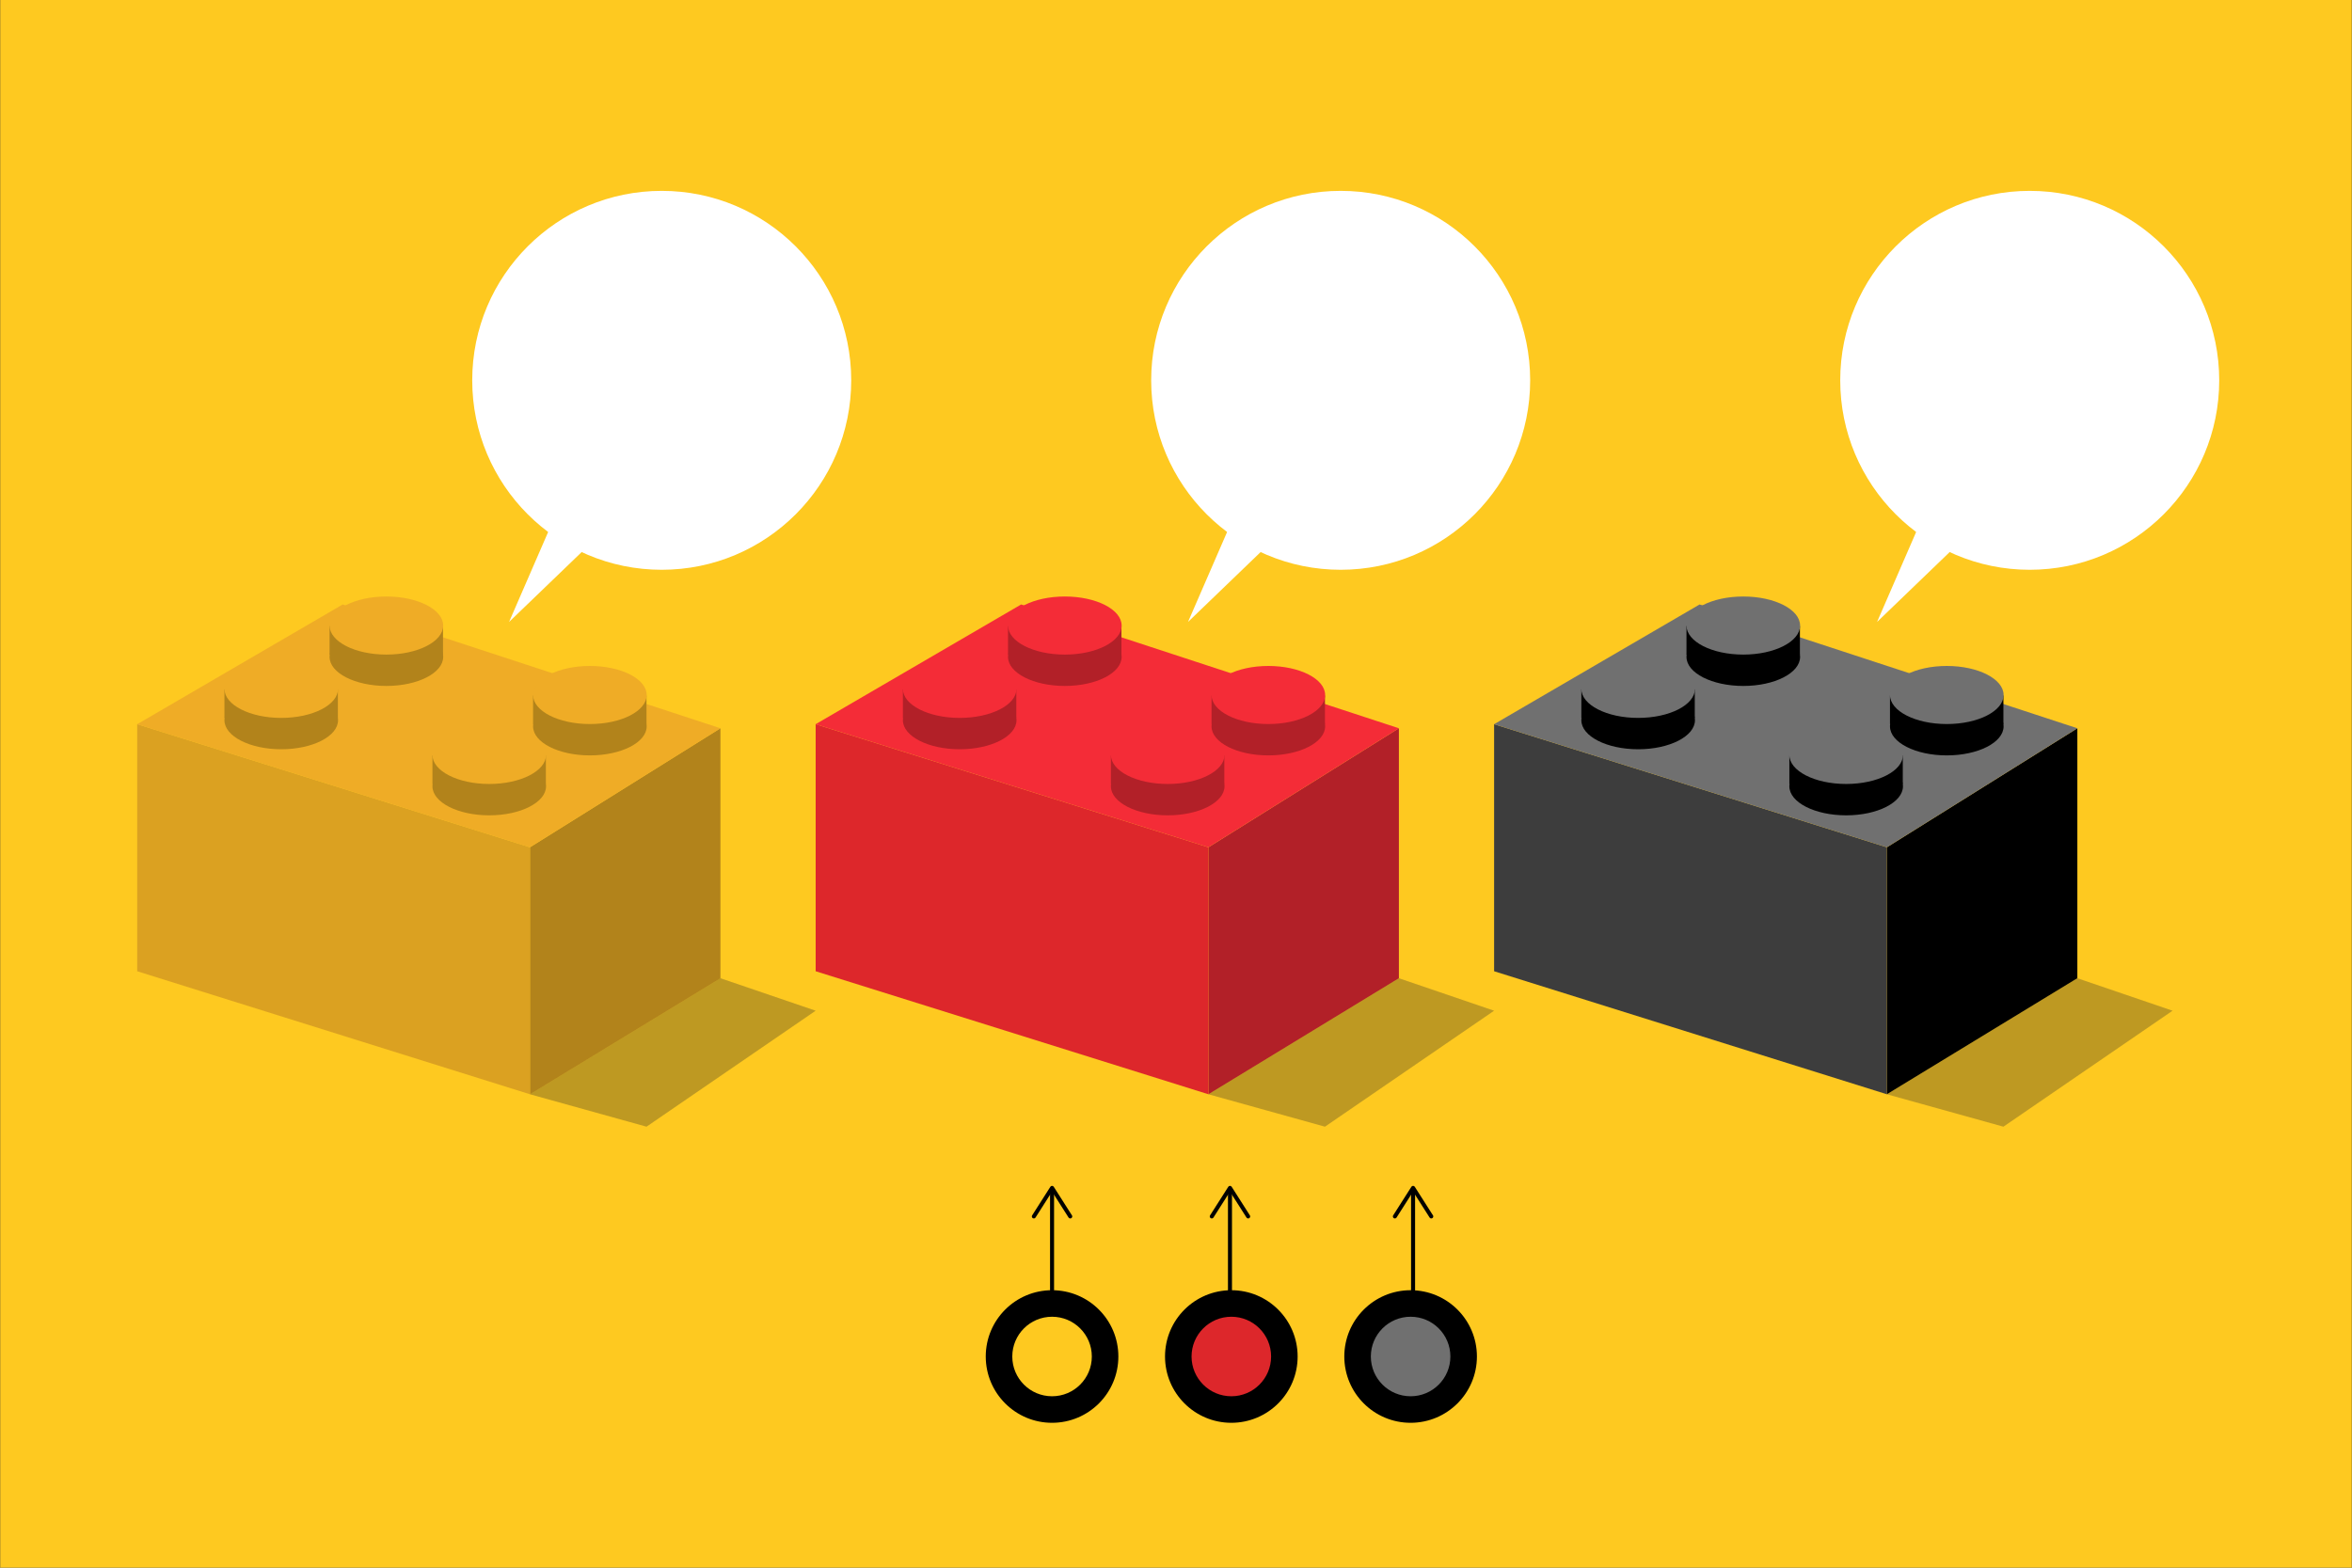 <svg viewBox="0 0 450 300" xmlns="http://www.w3.org/2000/svg"><rect x="0" y="0" width="450" height="300" fill="#333333" stroke="none"/><path d="m.038-.003h449.92v300h-449.92z" fill="#fec920"/><path d="m200.902 227.857h.768v31.598h-.768z"/><path d="m204.976 233.11c-.179.114-.417.061-.531-.118l-3.159-4.961-3.159 4.961c-.114.179-.352.232-.531.118-.179-.114-.231-.353-.118-.531l3.484-5.47c.071-.111.193-.178.324-.178s.254.067.324.178l3.484 5.47c.04.064.06.136.06.206 0 .127-.063.251-.178.325z"/><path d="m234.942 227.857h.768v31.598h-.768z"/><path d="m239.017 233.11c-.179.114-.417.061-.531-.118l-3.159-4.961-3.159 4.961c-.114.179-.352.232-.531.118-.179-.114-.231-.353-.118-.531l3.484-5.47c.071-.111.193-.178.324-.178s.254.067.324.178l3.484 5.47c.04.064.06.136.06.206 0 .127-.063.251-.178.325z"/><path d="m269.975 227.857h.768v31.598h-.768z"/><path d="m274.05 233.11c-.179.114-.417.061-.531-.118l-3.159-4.961-3.159 4.961c-.114.179-.352.232-.531.118-.178-.114-.23-.353-.118-.531l3.484-5.47c.071-.111.193-.178.324-.178s.254.067.324.178l3.484 5.47c.04.064.06.136.06.206 0 .127-.063.251-.178.325z"/><circle cx="201.286" cy="259.587" r="12.686"/><circle cx="201.286" cy="259.587" fill="#fec920" r="7.609"/><circle cx="235.586" cy="259.587" r="12.686"/><circle cx="235.586" cy="259.587" fill="#dd272b" r="7.609"/><circle cx="269.887" cy="259.587" r="12.686"/><circle cx="269.887" cy="259.587" fill="#707070" r="7.609"/><path d="m101.397 162.142 36.443-22.777v47.832l-36.443 22.208z" fill="#b2831b"/><path d="m123.692 215.608 32.365-22.195-18.217-6.216-36.443 22.208z" fill="#2b292a" opacity=".3"/><path d="m26.25 138.588 75.147 23.554v47.262l-75.147-23.543z" fill="#dba121"/><path d="m137.84 139.365-72.275-23.691-39.314 22.913 75.147 23.554z" fill="#efac26"/><path d="m63.056 119.8h21.701v5.465h-21.701z" fill="#b2831b"/><ellipse cx="73.924" cy="125.708" fill="#b2831b" rx="10.868" ry="5.558"/><ellipse cx="73.924" cy="119.707" fill="#efac26" rx="10.868" ry="5.558"/><path d="m101.991 133.091h21.701v5.465h-21.701z" fill="#b2831b"/><ellipse cx="112.859" cy="138.999" fill="#b2831b" rx="10.868" ry="5.558"/><ellipse cx="112.859" cy="132.998" fill="#efac26" rx="10.868" ry="5.558"/><path d="m82.739 144.56h21.701v5.465h-21.701z" fill="#b2831b"/><ellipse cx="93.606" cy="150.468" fill="#b2831b" rx="10.868" ry="5.558"/><ellipse cx="93.606" cy="144.467" fill="#efac26" rx="10.868" ry="5.558"/><path d="m42.941 131.917h21.701v5.465h-21.701z" fill="#b2831b"/><ellipse cx="53.809" cy="137.824" fill="#b2831b" rx="10.868" ry="5.558"/><ellipse cx="53.809" cy="131.824" fill="#efac26" rx="10.868" ry="5.558"/><path d="m231.203 162.142 36.443-22.777v47.832l-36.443 22.208z" fill="#b22028"/><path d="m253.498 215.608 32.365-22.195-18.217-6.216-36.443 22.208z" fill="#2b292a" opacity=".3"/><path d="m156.057 138.588 75.147 23.554v47.262l-75.147-23.543z" fill="#dd272b"/><path d="m267.646 139.365-72.275-23.691-39.315 22.913 75.147 23.554z" fill="#f42c37"/><path d="m192.863 119.8h21.701v5.465h-21.701z" fill="#b22028"/><ellipse cx="203.73" cy="125.708" fill="#b22028" rx="10.868" ry="5.558"/><ellipse cx="203.73" cy="119.707" fill="#f42c37" rx="10.868" ry="5.558"/><path d="m231.797 133.091h21.701v5.465h-21.701z" fill="#b22028"/><ellipse cx="242.665" cy="138.999" fill="#b22028" rx="10.868" ry="5.558"/><ellipse cx="242.665" cy="132.998" fill="#f42c37" rx="10.868" ry="5.558"/><path d="m212.545 144.56h21.701v5.465h-21.701z" fill="#b22028"/><ellipse cx="223.413" cy="150.468" fill="#b22028" rx="10.868" ry="5.558"/><ellipse cx="223.413" cy="144.467" fill="#f42c37" rx="10.868" ry="5.558"/><path d="m172.748 131.917h21.701v5.465h-21.701z" fill="#b22028"/><ellipse cx="183.615" cy="137.824" fill="#b22028" rx="10.868" ry="5.558"/><ellipse cx="183.615" cy="131.824" fill="#f42c37" rx="10.868" ry="5.558"/><path d="m361.01 162.142 36.443-22.777v47.832l-36.443 22.208z"/><path d="m383.305 215.608 32.365-22.195-18.217-6.216-36.443 22.208z" fill="#2b292a" opacity=".3"/><path d="m285.863 138.588 75.147 23.554v47.262l-75.147-23.543z" fill="#3d3d3d"/><path d="m397.453 139.365-72.275-23.691-39.314 22.913 75.147 23.554z" fill="#707070"/><path d="m322.669 119.8h21.701v5.465h-21.701z"/><ellipse cx="333.537" cy="125.708" rx="10.868" ry="5.558"/><ellipse cx="333.537" cy="119.707" fill="#707070" rx="10.868" ry="5.558"/><path d="m361.604 133.091h21.701v5.465h-21.701z"/><ellipse cx="372.472" cy="138.999" rx="10.868" ry="5.558"/><ellipse cx="372.472" cy="132.998" fill="#707070" rx="10.868" ry="5.558"/><path d="m342.352 144.56h21.701v5.465h-21.701z"/><ellipse cx="353.219" cy="150.468" rx="10.868" ry="5.558"/><ellipse cx="353.219" cy="144.467" fill="#707070" rx="10.868" ry="5.558"/><path d="m302.554 131.917h21.701v5.465h-21.701z"/><ellipse cx="313.422" cy="137.824" rx="10.868" ry="5.558"/><ellipse cx="313.422" cy="131.824" fill="#707070" rx="10.868" ry="5.558"/><g fill="#fff"><circle cx="126.605" cy="72.78" r="36.256"/><path d="m112.037 104.926-14.64 14.094 8.017-18.456z"/><circle cx="256.506" cy="72.78" r="36.256"/><path d="m241.938 104.926-14.64 14.094 8.017-18.456z"/><circle cx="388.34" cy="72.78" r="36.256"/><path d="m373.772 104.926-14.64 14.094 8.017-18.456z"/></g></svg>